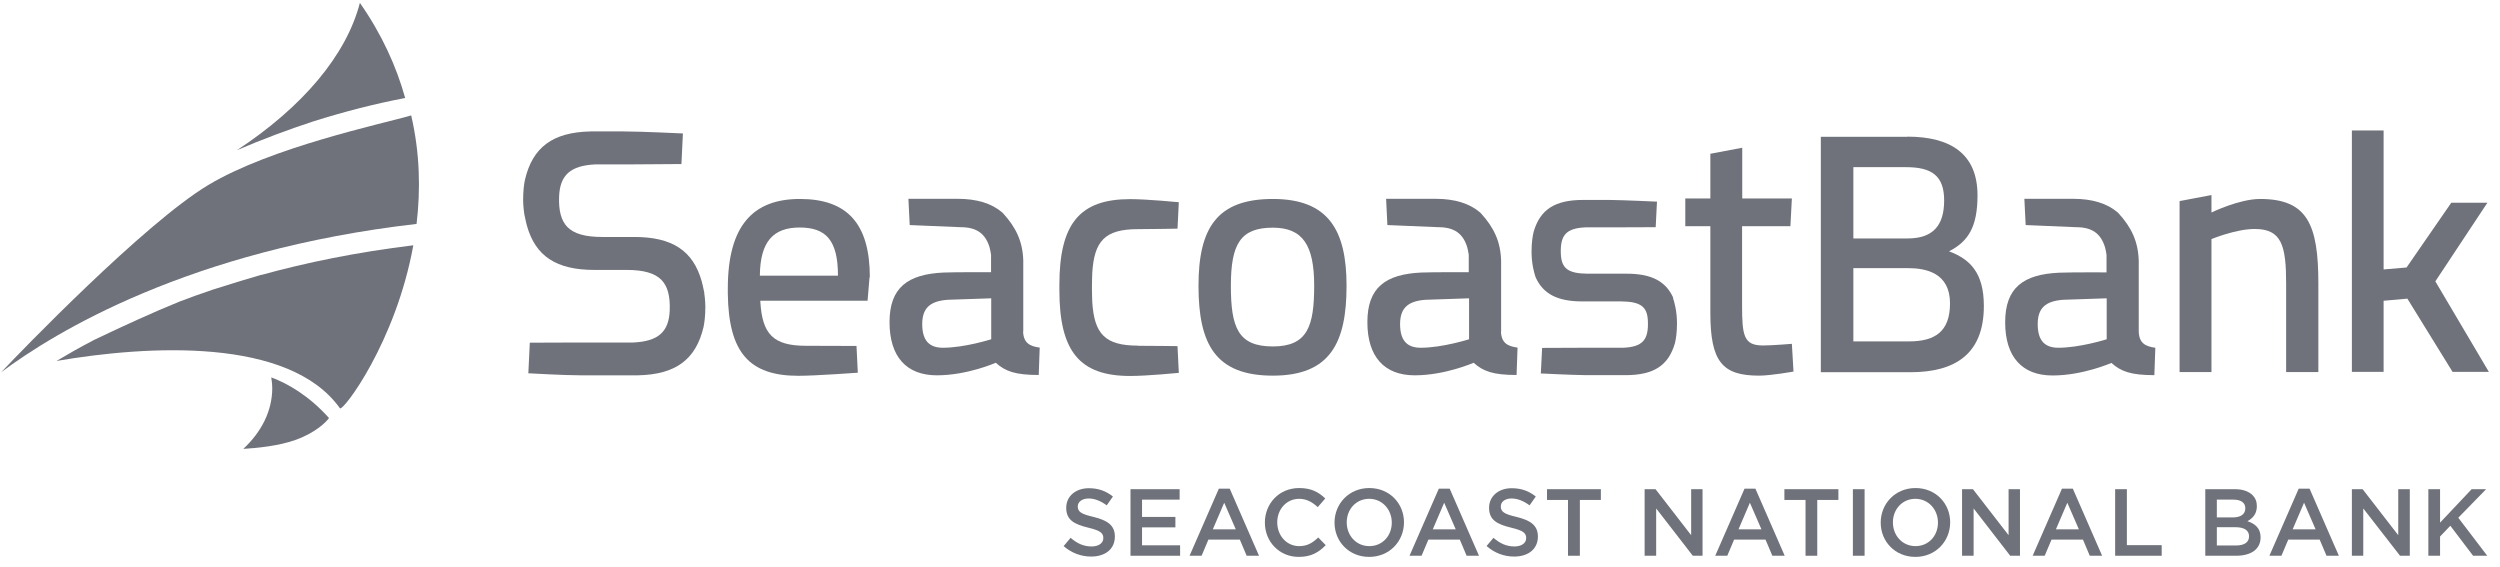 <svg width="203" height="46" viewBox="0 0 203 46" fill="none" xmlns="http://www.w3.org/2000/svg">
<g clip-path="url(#clip0_1_24305)">
<path d="M29.227 0.22C28.118 4.512 24.537 8.711 19.24 12.195C21.274 11.321 23.362 10.539 25.462 9.85C27.906 9.082 30.403 8.433 32.9 7.956C32.187 5.399 31.011 2.79 29.214 0.22" fill="#6F727A"/>
<path d="M21.208 22.316C19.927 22.687 18.605 23.097 17.271 23.521C16.333 23.839 15.435 24.157 14.576 24.488C12.476 25.336 9.794 26.568 7.64 27.601C6.517 28.184 5.5 28.767 4.588 29.31C12 28.038 23.48 27.363 27.602 33.152C27.827 33.456 32.134 27.813 33.561 19.918C28.976 20.474 24.854 21.322 21.208 22.329" fill="#6F727A"/>
<path d="M0.097 30.224C4.443 26.979 15.382 20.302 33.825 18.183C34.155 15.427 34.102 12.447 33.389 9.373C30.958 10.075 22.014 11.957 16.901 15.03C11.736 18.13 1.655 28.568 0.097 30.224Z" fill="#6F727A"/>
<path d="M22.027 30.648C22.08 30.966 22.107 31.257 22.107 31.509C22.107 33.377 21.221 35.086 19.755 36.45C20.851 36.384 22.661 36.212 24.035 35.708C25.674 35.112 26.493 34.251 26.717 33.946C25.079 32.118 23.375 31.151 22.04 30.648" fill="#6F727A"/>
<path d="M106.711 23.203C106.711 19.931 105.8 18.487 103.356 18.487C100.727 18.487 99.947 19.812 99.947 23.203C99.947 26.594 100.528 28.131 103.356 28.131C106.183 28.131 106.711 26.475 106.711 23.203ZM109.34 23.203C109.34 27.826 108.019 30.502 103.356 30.502C98.692 30.502 97.318 27.946 97.318 23.203C97.318 18.461 98.864 16.156 103.356 16.156C107.847 16.156 109.34 18.659 109.34 23.203Z" fill="#6F727A"/>
<path d="M150.493 21.773V27.72H155.025C157.086 27.72 158.341 26.952 158.341 24.634C158.341 22.157 156.386 21.773 154.932 21.773H150.48H150.493ZM150.493 13.573V19.362H154.893C156.98 19.362 157.865 18.289 157.865 16.275C157.865 14.261 156.848 13.573 154.761 13.573H150.507H150.493ZM154.866 11.095C158.407 11.095 160.574 12.5 160.574 15.864C160.574 18.448 159.807 19.613 158.262 20.408C159.966 21.044 161.089 22.143 161.089 24.846C161.089 28.754 158.75 30.224 155.131 30.224H147.851V11.109H154.853L154.866 11.095Z" fill="#6F727A"/>
<path d="M190.973 30.198V10.592H193.549V21.878L195.412 21.72L199.045 16.46H201.978L197.75 22.846L202.097 30.198H199.15L195.478 24.25L193.549 24.422V30.198H190.973Z" fill="#6F727A"/>
<path d="M92.404 28.065C89.722 28.065 88.85 27.111 88.691 24.502C88.691 24.502 88.665 23.747 88.665 23.336C88.665 22.912 88.691 22.17 88.691 22.17C88.85 19.574 89.709 18.607 92.404 18.607C93.447 18.607 95.614 18.567 95.614 18.567L95.72 16.421C95.72 16.421 93.143 16.169 91.769 16.169C87.674 16.169 86.022 18.156 86.022 23.137V23.561C86.022 28.542 87.674 30.529 91.769 30.529C93.143 30.529 95.72 30.277 95.72 30.277L95.614 28.105C95.614 28.105 93.447 28.078 92.404 28.078" fill="#6F727A"/>
<path d="M61.701 22.382C61.727 19.6 62.797 18.474 64.937 18.474C67.078 18.474 68.042 19.52 68.042 22.382H61.701ZM70.631 22.514C70.631 18.103 68.742 16.156 64.951 16.156C61.159 16.156 59.098 18.302 59.098 23.428C59.098 23.574 59.098 23.72 59.098 23.852C59.164 28.621 60.829 30.515 64.832 30.515C66.206 30.515 69.654 30.264 69.654 30.264L69.548 28.091C69.548 28.091 66.496 28.078 65.453 28.078C62.771 28.078 61.899 27.124 61.74 24.515C61.74 24.515 61.74 24.448 61.74 24.422H70.447L70.605 22.528L70.631 22.514Z" fill="#6F727A"/>
<path d="M119.288 27.548C119.288 27.548 117.122 28.237 115.365 28.237C114.295 28.237 113.687 27.694 113.687 26.316C113.687 25.018 114.321 24.448 115.748 24.343L119.288 24.223V27.548ZM121.891 26.912V21.349C121.891 21.349 121.891 21.256 121.891 21.176C121.851 19.613 121.297 18.461 120.253 17.322L120.187 17.255C119.328 16.514 118.113 16.143 116.567 16.143H112.551L112.656 18.275L116.792 18.448C118.073 18.448 118.8 18.951 119.143 20.09C119.196 20.302 119.236 20.501 119.262 20.686C119.262 20.753 119.262 20.805 119.262 20.872V22.104C119.262 22.104 116.382 22.09 115.418 22.13C112.498 22.263 111.031 23.349 111.031 26.157C111.031 28.966 112.405 30.476 114.876 30.476C117.346 30.476 119.658 29.456 119.658 29.456C120.425 30.145 121.231 30.449 123.146 30.449L123.225 28.224C122.406 28.118 121.904 27.84 121.878 26.899" fill="#6F727A"/>
<path d="M171.063 27.548C171.063 27.548 168.897 28.237 167.14 28.237C166.069 28.237 165.462 27.694 165.462 26.316C165.462 25.018 166.096 24.448 167.523 24.343L171.063 24.223V27.548ZM173.666 26.912V21.349C173.666 21.349 173.666 21.256 173.666 21.19C173.626 19.613 173.071 18.461 172.028 17.322L171.962 17.255C171.103 16.514 169.888 16.143 168.342 16.143H164.378L164.484 18.275L168.58 18.448C169.861 18.448 170.588 18.951 170.931 20.09C170.984 20.302 171.024 20.501 171.05 20.7C171.05 20.766 171.05 20.819 171.05 20.885V22.117C171.05 22.117 168.17 22.104 167.206 22.143C164.286 22.276 162.82 23.362 162.82 26.171C162.82 28.979 164.193 30.489 166.664 30.489C169.135 30.489 171.446 29.469 171.446 29.469C172.213 30.158 173.019 30.463 174.934 30.463L175.013 28.237C174.194 28.131 173.692 27.853 173.666 26.912Z" fill="#6F727A"/>
<path d="M183.522 16.156C181.817 16.156 179.571 17.255 179.571 17.255V15.838L176.982 16.328V30.211H179.571V19.415C179.571 19.415 181.54 18.593 183.086 18.593C185.279 18.593 185.635 19.945 185.635 23.058V30.211H188.251V23.018C188.251 18.222 187.353 16.156 183.522 16.156Z" fill="#6F727A"/>
<path d="M80.487 27.548C80.487 27.548 78.32 28.237 76.563 28.237C75.493 28.237 74.885 27.694 74.885 26.316C74.885 25.018 75.52 24.448 76.946 24.343L80.487 24.223V27.548ZM83.09 26.912V21.349C83.09 21.349 83.09 21.243 83.09 21.176C83.05 19.613 82.495 18.461 81.451 17.322L81.385 17.255C80.527 16.514 79.311 16.143 77.766 16.143H73.763L73.868 18.275L78.003 18.448C79.285 18.448 80.011 18.951 80.355 20.09C80.408 20.302 80.447 20.501 80.474 20.686C80.474 20.753 80.474 20.805 80.474 20.872V22.104C80.474 22.104 77.594 22.09 76.629 22.13C73.71 22.263 72.23 23.349 72.23 26.157C72.23 28.966 73.604 30.476 76.075 30.476C78.545 30.476 80.857 29.456 80.857 29.456C81.623 30.145 82.429 30.449 84.345 30.449L84.424 28.224C83.605 28.118 83.103 27.84 83.076 26.899" fill="#6F727A"/>
<path d="M145.5 27.919C145.5 27.919 143.927 28.052 143.161 28.052C141.602 28.052 141.457 27.283 141.457 24.806V18.368H145.381L145.5 16.116H141.47V11.996L138.881 12.486V16.116H136.846V18.368H138.881V25.402C138.881 29.363 139.845 30.502 142.831 30.502C143.795 30.502 145.632 30.171 145.632 30.171L145.5 27.906V27.919Z" fill="#6F727A"/>
<path d="M57.196 23.799C57.143 23.508 56.997 22.899 56.984 22.859C56.284 20.355 54.593 19.242 51.502 19.242H48.912C47.498 19.242 46.6 18.977 46.059 18.421C45.57 17.904 45.358 17.123 45.398 15.97C45.464 14.209 46.323 13.44 48.37 13.348C48.516 13.348 51.052 13.348 51.303 13.348C52.347 13.348 55.214 13.321 55.214 13.321H55.333L55.452 10.831H55.32C55.32 10.831 52.017 10.672 50.656 10.672C50.63 10.672 48.04 10.672 47.948 10.672C44.896 10.738 43.245 11.943 42.624 14.606C42.557 14.924 42.478 15.467 42.478 16.249C42.478 16.672 42.557 17.335 42.571 17.375C42.624 17.666 42.769 18.275 42.782 18.315C43.482 20.806 45.173 21.918 48.265 21.918H50.867C52.281 21.918 53.179 22.183 53.721 22.74C54.21 23.256 54.421 24.025 54.382 25.19C54.316 26.952 53.457 27.721 51.396 27.813C51.251 27.813 46.772 27.813 46.534 27.813C45.49 27.813 43.139 27.826 43.139 27.826H43.02L42.901 30.317H43.033C43.033 30.317 45.807 30.476 47.168 30.476C47.208 30.476 51.713 30.476 51.805 30.476C54.857 30.41 56.509 29.204 57.13 26.541C57.196 26.224 57.275 25.68 57.275 24.899C57.275 24.475 57.196 23.813 57.182 23.773" fill="#6F727A"/>
<path d="M135.869 24.183C135.261 22.832 134.098 22.223 132.077 22.223H128.906C127.334 22.21 126.792 21.799 126.74 20.62C126.674 19.07 127.189 18.527 128.761 18.461C128.853 18.461 130.795 18.461 130.994 18.461C131.826 18.461 134.323 18.448 134.323 18.448H134.442L134.547 16.368H134.415C134.415 16.368 131.918 16.249 130.69 16.235C130.61 16.235 128.576 16.235 128.55 16.235C126.264 16.235 125.062 17.004 124.533 18.819C124.454 19.136 124.362 19.666 124.362 20.435C124.362 21.441 124.586 22.21 124.692 22.514C125.3 23.866 126.462 24.475 128.483 24.475H131.641C133.213 24.488 133.768 24.899 133.808 26.078C133.874 27.628 133.358 28.171 131.786 28.237C131.694 28.237 128.655 28.237 128.497 28.237C127.664 28.237 125.339 28.25 125.339 28.25H125.22L125.115 30.33H125.247C125.247 30.33 127.559 30.449 128.801 30.463C128.88 30.463 131.958 30.463 131.984 30.463C134.27 30.463 135.472 29.694 136.001 27.879C136.08 27.561 136.172 27.032 136.172 26.263C136.172 25.256 135.948 24.475 135.842 24.183" fill="#6F727A"/>
<path d="M86.366 44.346L86.934 43.67C87.449 44.12 87.978 44.372 88.638 44.372C89.22 44.372 89.59 44.094 89.59 43.696C89.59 43.299 89.378 43.087 88.374 42.849C87.225 42.57 86.577 42.226 86.577 41.233C86.577 40.292 87.344 39.643 88.414 39.643C89.206 39.643 89.827 39.881 90.369 40.318L89.867 41.034C89.378 40.676 88.889 40.477 88.4 40.477C87.846 40.477 87.515 40.769 87.515 41.113C87.515 41.55 87.766 41.736 88.797 41.974C89.933 42.252 90.528 42.663 90.528 43.564C90.528 44.597 89.735 45.193 88.599 45.193C87.78 45.193 87 44.902 86.353 44.332" fill="#6F727A"/>
<path d="M91.796 39.722H95.786V40.57H92.734V41.974H95.442V42.822H92.734V44.279H95.825V45.127H91.796V39.722Z" fill="#6F727A"/>
<path d="M100.344 42.981L99.406 40.822L98.481 42.981H100.344ZM98.983 39.682H99.855L102.233 45.127H101.229L100.674 43.815H98.124L97.569 45.127H96.592L98.97 39.682H98.983Z" fill="#6F727A"/>
<path d="M102.708 42.438C102.708 40.888 103.858 39.629 105.496 39.629C106.487 39.629 107.094 39.974 107.61 40.477L107.002 41.179C106.566 40.782 106.104 40.504 105.496 40.504C104.465 40.504 103.712 41.352 103.712 42.411C103.712 43.484 104.465 44.345 105.496 44.345C106.156 44.345 106.579 44.08 107.042 43.643L107.649 44.266C107.081 44.849 106.474 45.22 105.456 45.22C103.884 45.22 102.708 43.988 102.708 42.438Z" fill="#6F727A"/>
<path d="M113.013 42.438C113.013 41.378 112.247 40.504 111.177 40.504C110.107 40.504 109.354 41.365 109.354 42.411C109.354 43.484 110.12 44.345 111.19 44.345C112.26 44.345 113.013 43.498 113.013 42.438ZM108.363 42.438C108.363 40.901 109.539 39.629 111.19 39.629C112.841 39.629 114.004 40.888 114.004 42.411C114.004 43.948 112.828 45.22 111.177 45.22C109.525 45.22 108.363 43.961 108.363 42.438Z" fill="#6F727A"/>
<path d="M118.205 42.981L117.267 40.822L116.342 42.981H118.205ZM116.844 39.682H117.716L120.094 45.127H119.09L118.535 43.815H115.986L115.431 45.127H114.453L116.831 39.682H116.844Z" fill="#6F727A"/>
<path d="M120.702 44.346L121.27 43.67C121.785 44.12 122.314 44.372 122.974 44.372C123.556 44.372 123.926 44.094 123.926 43.696C123.926 43.299 123.714 43.087 122.71 42.849C121.561 42.57 120.913 42.226 120.913 41.233C120.913 40.292 121.68 39.643 122.75 39.643C123.542 39.643 124.163 39.881 124.705 40.318L124.203 41.034C123.714 40.676 123.225 40.477 122.737 40.477C122.182 40.477 121.865 40.769 121.865 41.113C121.865 41.55 122.116 41.736 123.146 41.974C124.282 42.252 124.877 42.663 124.877 43.564C124.877 44.597 124.084 45.193 122.948 45.193C122.129 45.193 121.349 44.902 120.702 44.332" fill="#6F727A"/>
<path d="M127.321 40.596H125.617V39.722H129.99V40.596H128.285V45.127H127.321V40.596Z" fill="#6F727A"/>
<path d="M133.543 39.722H134.429L137.322 43.458V39.722H138.247V45.127H137.454L134.481 41.285V45.127H133.543V39.722Z" fill="#6F727A"/>
<path d="M143.029 42.981L142.091 40.822L141.166 42.981H143.029ZM141.668 39.682H142.54L144.918 45.127H143.914L143.359 43.815H140.81L140.255 45.127H139.277L141.655 39.682H141.668Z" fill="#6F727A"/>
<path d="M146.609 40.596H144.892V39.722H149.278V40.596H147.561V45.127H146.609V40.596Z" fill="#6F727A"/>
<path d="M151.405 39.722H150.454V45.127H151.405V39.722Z" fill="#6F727A"/>
<path d="M157.363 42.438C157.363 41.378 156.597 40.504 155.527 40.504C154.457 40.504 153.704 41.365 153.704 42.411C153.704 43.484 154.47 44.345 155.54 44.345C156.61 44.345 157.363 43.498 157.363 42.438ZM152.713 42.438C152.713 40.901 153.889 39.629 155.54 39.629C157.192 39.629 158.354 40.888 158.354 42.411C158.354 43.948 157.178 45.22 155.527 45.22C153.875 45.22 152.713 43.961 152.713 42.438Z" fill="#6F727A"/>
<path d="M159.319 39.722H160.204L163.097 43.458V39.722H164.022V45.127H163.229L160.257 41.285V45.127H159.319V39.722Z" fill="#6F727A"/>
<path d="M168.804 42.981L167.866 40.822L166.941 42.981H168.804ZM167.443 39.682H168.315L170.693 45.127H169.689L169.135 43.815H166.585L166.03 45.127H165.052L167.43 39.682H167.443Z" fill="#6F727A"/>
<path d="M171.75 39.722H172.702V44.266H175.529V45.127H171.75V39.722Z" fill="#6F727A"/>
<path d="M181.513 42.809H180.007V44.292H181.579C182.227 44.292 182.623 44.041 182.623 43.551C182.623 43.074 182.253 42.809 181.513 42.809ZM182.319 41.259C182.319 40.835 181.976 40.57 181.368 40.57H180.007V42.014H181.302C181.91 42.014 182.319 41.776 182.319 41.285V41.259ZM179.069 39.722H181.487C182.108 39.722 182.584 39.894 182.901 40.199C183.138 40.438 183.257 40.729 183.257 41.1C183.257 41.762 182.887 42.107 182.491 42.319C183.125 42.531 183.561 42.901 183.561 43.63C183.561 44.61 182.768 45.127 181.566 45.127H179.069V39.709V39.722Z" fill="#6F727A"/>
<path d="M188.027 42.981L187.089 40.822L186.164 42.981H188.027ZM186.666 39.682H187.538L189.916 45.127H188.912L188.357 43.815H185.807L185.252 45.127H184.275L186.653 39.682H186.666Z" fill="#6F727A"/>
<path d="M190.973 39.722H191.845L194.738 43.458V39.722H195.676V45.127H194.883L191.897 41.285V45.127H190.973V39.722Z" fill="#6F727A"/>
<path d="M197.182 39.722H198.133V42.438L200.696 39.722H201.872L199.613 42.04L201.964 45.127H200.815L198.966 42.69L198.133 43.564V45.127H197.182V39.722Z" fill="#6F727A"/>
</g>
<defs>
<clipPath id="clip0_1_24305">
<rect width="202" height="45" fill="white" transform="translate(0.097 0.22)"/>
</clipPath>
</defs>
</svg>
